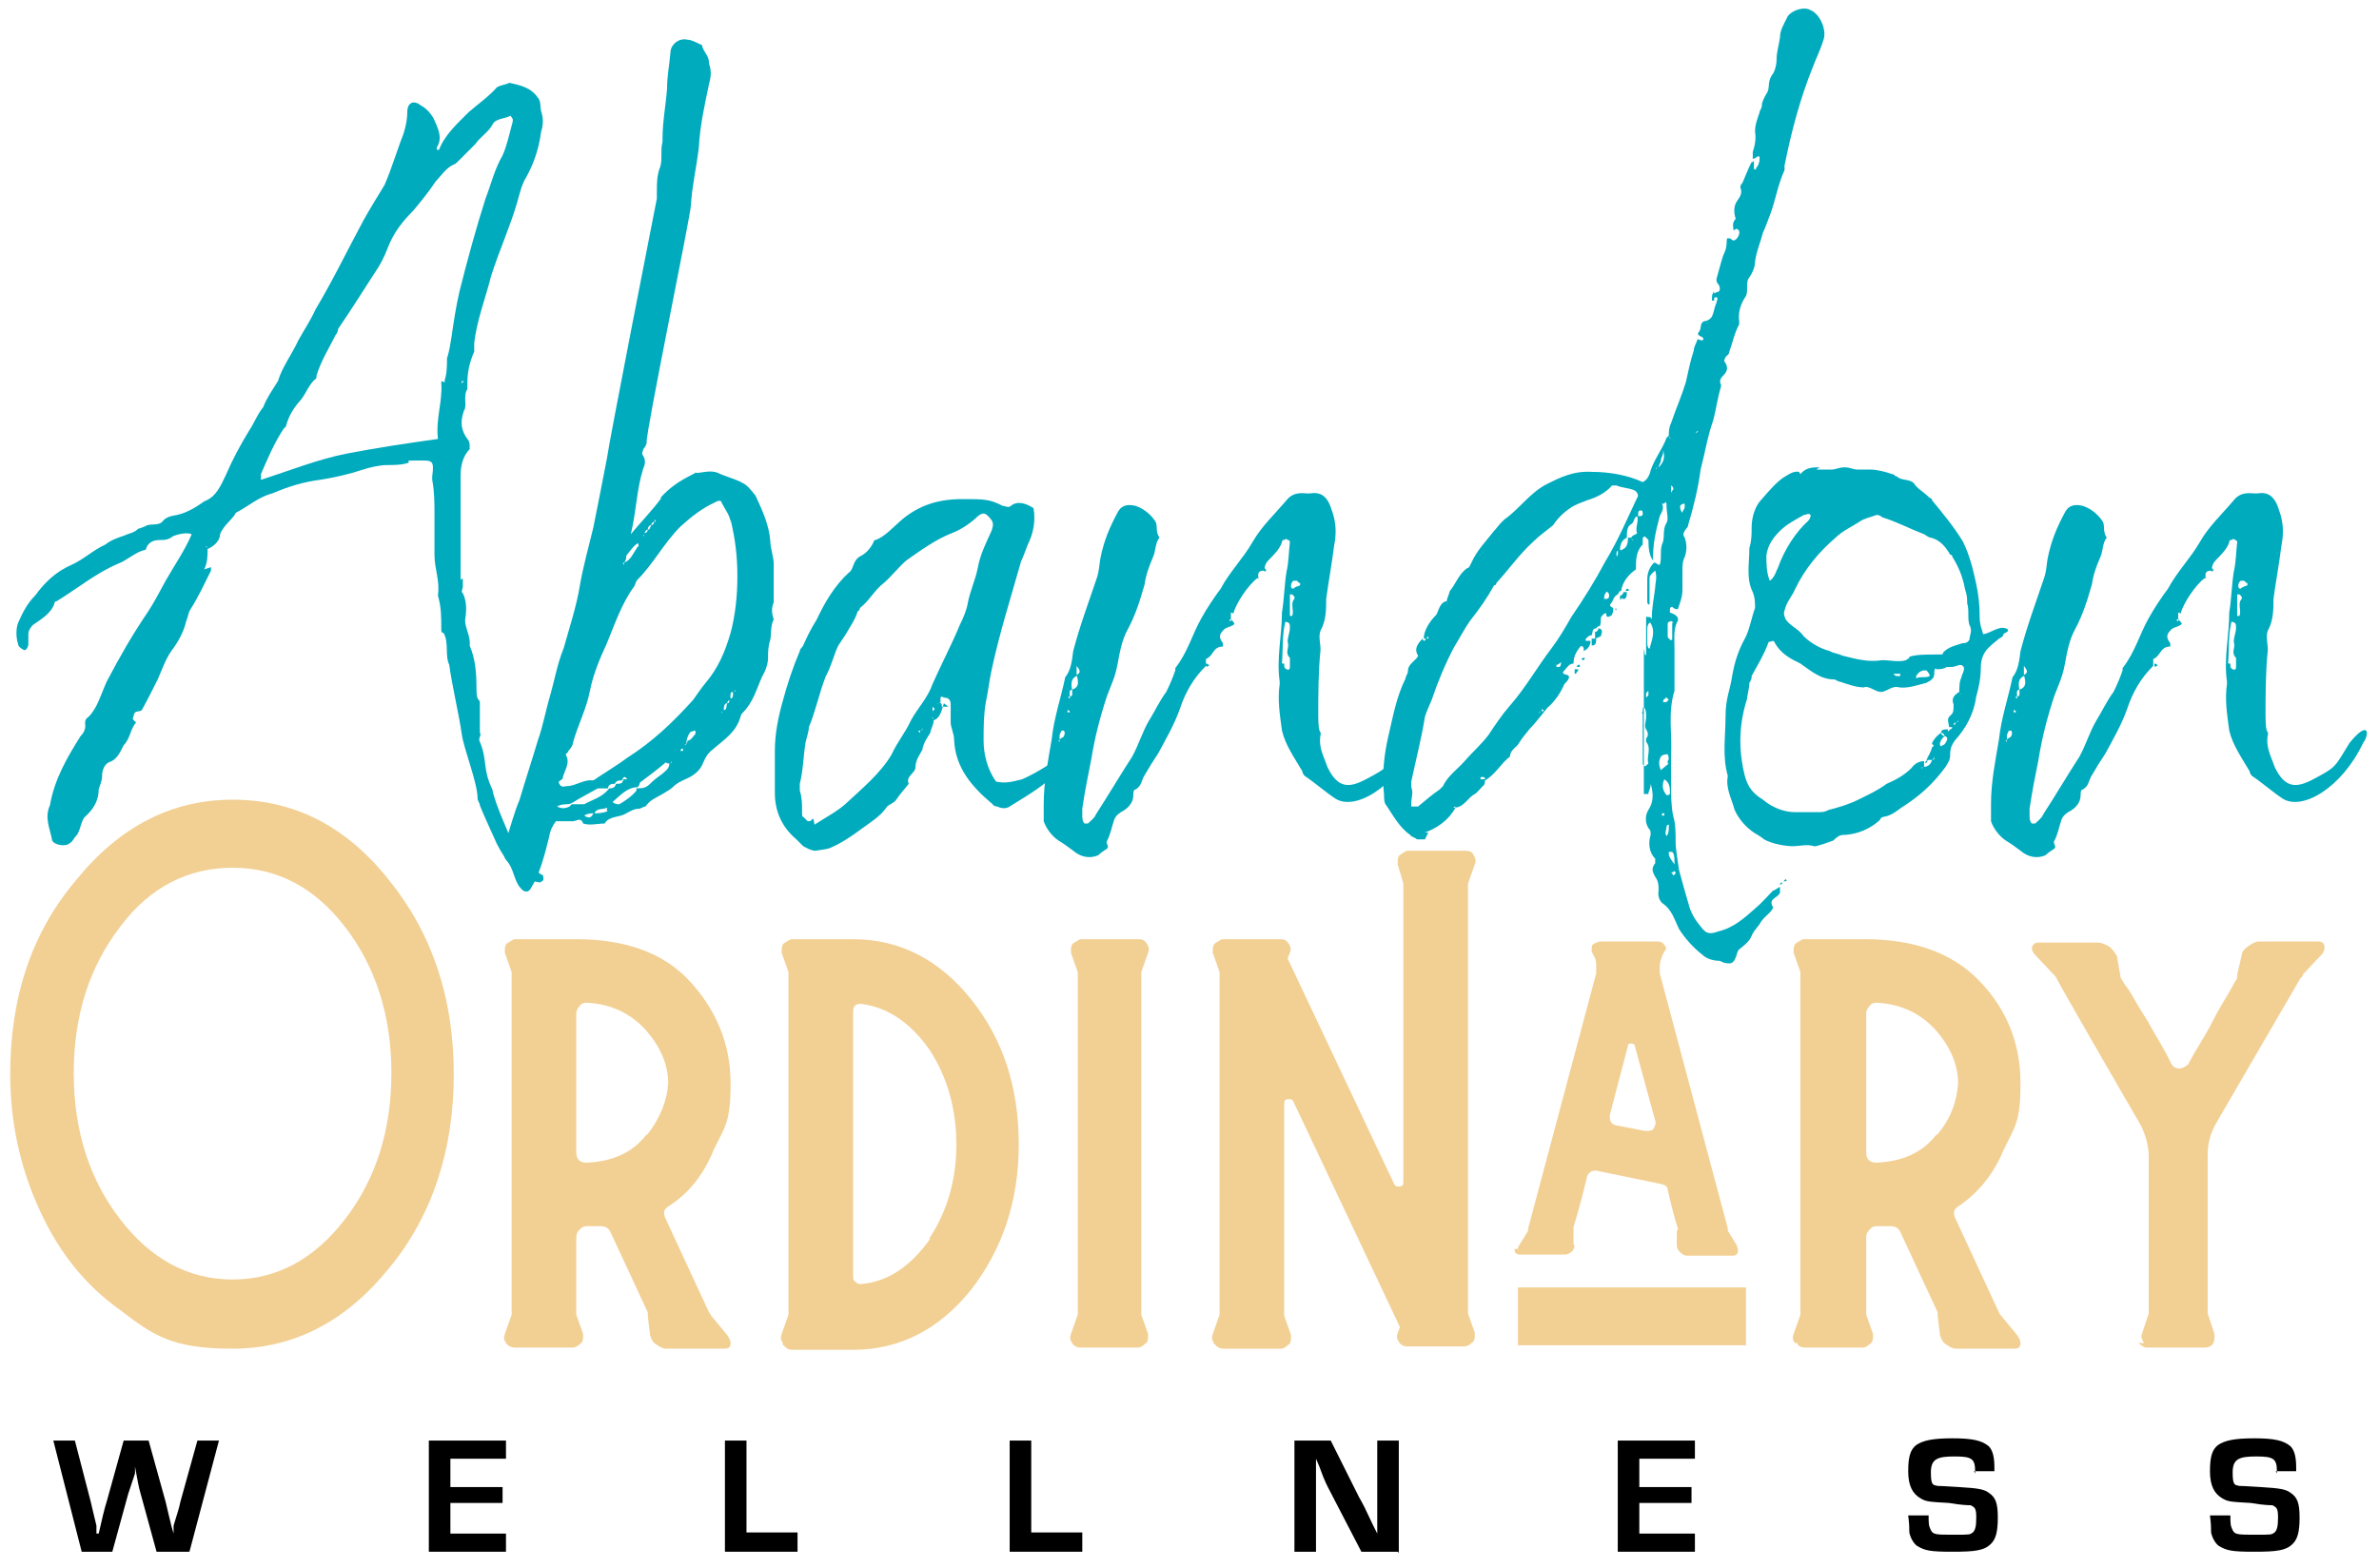 <?xml version="1.0" encoding="UTF-8"?> <svg xmlns="http://www.w3.org/2000/svg" id="Layer_1" version="1.1" viewBox="0 0 209.7 138.2"><!-- Generator: Adobe Illustrator 29.0.1, SVG Export Plug-In . SVG Version: 2.1.0 Build 192) --><defs><style> .st0 { fill: #f2d094; } .st1 { fill: #00abbe; } </style></defs><g><path class="st1" d="M18.6,50.3c-.6,1.2-1.1,2.3-1.8,3.4-.2.3-.2.6-.4,1.1-.2.9-.7,1.8-1.3,2.6-.5.7-.8,1.6-1.2,2.5-.4.8-.9,1.8-1.4,2.7-.2.2-.6,0-.7.4,0,.2-.2.4,0,.5l.2.2c-.5.5-.5,1.4-1.1,2-.3.6-.6,1.3-1.3,1.5-.4.2-.6.7-.6,1.2s-.2.8-.3,1.2c0,.9-.4,1.7-1.2,2.4-.4.4-.4,1.3-.8,1.7-.2.2-.3.5-.5.6-.4.4-1.4.2-1.6-.2-.2-1.1-.7-2-.2-3.1.4-2.3,1.5-4.2,2.7-6.1.2-.2.5-.6.4-1.1,0-.2,0-.4.3-.6.8-.8,1.1-2,1.6-3.1,1.1-2.1,2.3-4.2,3.6-6.1.6-.9,1.1-1.9,1.6-2.8.8-1.4,1.7-2.7,2.3-4.1-.4-.2-1.3,0-1.7.2-.2.2-.6.3-.8.3-.6,0-1.2,0-1.5.7,0,0,0,.2-.2.2-.8.2-1.5.9-2.3,1.2-1.9.8-3.6,2.2-5.4,3.3,0,0-.2,0-.2.2-.3.9-1.2,1.4-1.9,1.9-.2.2-.4.5-.4.8v.9c0,.2-.2.6-.4.5s-.5-.3-.5-.5c-.2-.6-.2-1.4,0-1.9.4-.9.8-1.7,1.5-2.4.8-1.1,1.8-2.1,3.2-2.7,1.1-.5,1.9-1.3,3-1.8.5-.4,1.1-.6,1.7-.8.4-.2.8-.2,1.2-.6.2,0,.5-.2.6-.2.4-.3,1.1,0,1.5-.4.3-.4.7-.5,1.3-.6.9-.2,1.7-.7,2.4-1.2,1.1-.4,1.5-1.5,1.9-2.3.6-1.4,1.3-2.7,2.1-4,.4-.6.7-1.4,1.2-2,.3-.8.8-1.5,1.3-2.3.4-1.3,1.2-2.3,1.8-3.6.5-.9,1.1-1.8,1.5-2.7,1.5-2.5,2.8-5.2,4.2-7.8.6-1.1,1.3-2.2,1.9-3.2.3-.7.6-1.5.8-2.1s.4-1.1.6-1.7c.3-.7.6-1.7.6-2.6s.6-1.1,1.2-.6c.4.2.8.6,1.1,1.1.3.7.9,1.7.3,2.6v.2h.2c.5-1.3,1.6-2.3,2.6-3.3.8-.7,1.8-1.4,2.5-2.2.3-.2.7-.2,1.1-.4.9.2,1.9.4,2.5,1.3.3.3.2.8.3,1.2.2.6.2,1.2,0,1.8-.2,1.5-.6,2.7-1.3,4-.4.6-.6,1.5-.8,2.2-.6,2.1-1.6,4.3-2.3,6.5-.5,2-1.3,4-1.5,6v.7c-.4.9-.6,1.8-.6,2.7v.6c-.4.6,0,1.5-.3,1.9-.4,1.1-.2,1.8.3,2.5.2.2.2.5.2.6v.3c-.6.6-.8,1.5-.8,2.3v7.8c0,2.5,0,.9.2,1.4v.6c0,.2-.2.5,0,.6.4.8.3,1.7.2,2.4,0,.7.5,1.4.4,2.2.5,1.2.6,2.4.6,3.7s.2.9.3,1.3v2.7c.2.2-.2.5,0,.8.7,1.7.2,2.3,1.1,4.2.3,1.5,1.5,3.9,2,5.3.3.8.9,1.6,1.7,1.9.2,0,.5.2.6.3.2,0,.2.2.2.4s-.2.2-.3.3h0c-.9-.2-1.9-.2-2.3-1.1-.6-.8-1.1-1.5-1.5-2.3-.3-.7-1.2-2.6-1.5-3.4,0-.2-.2-.4-.2-.6,0-1.4-1.2-4.3-1.4-5.7-.2-1.5-.9-4.5-1.1-6.1-.4-.8,0-1.9-.5-2.8-.2,0-.2-.2-.2-.3,0-1.1,0-2-.3-3,.2-1.3-.3-2.3-.3-3.6v-3.5c0-1.1,0-2-.2-3.1v-.3c.2-1.5,0-1.4-1.3-1.4s-.6,0-.8.2c-.6.2-1.3.2-1.9.2s-1.5.2-2.1.4c-1.2.4-2.5.7-3.8.9-1.5.2-2.8.6-4.2,1.2-1.2.3-2.2,1.2-3.2,1.7-.3.6-1.1,1.1-1.4,1.9,0,.6-.6,1.1-1.1,1.3,0,0,0-.3-.2-.2,0,0,.2,0,.2.2,0,.6,0,1.2-.3,1.8l.6-.2ZM39.2,33.7v-.2c.2-.6.2-1.3.2-1.9.2-.6.3-1.3.4-1.9.2-1.4.4-2.7.7-4,.7-2.8,1.5-5.7,2.3-8.2.5-1.3.8-2.6,1.5-3.8.4-.9.6-1.9.9-3v-.2l-.2-.3c-.5.3-1.3.2-1.6.8s-1.1,1.1-1.5,1.7l-1.6,1.6s-.2.2-.3.2c-.7.3-1.2,1.1-1.6,1.5-.6.9-1.4,1.9-2,2.6-.9.9-1.7,1.9-2.2,3.2-.3.8-.7,1.6-1.2,2.3-1.1,1.7-2.1,3.3-3.2,4.9,0,0,0,.3-.2.5-.6,1.2-1.3,2.3-1.7,3.6,0,.2,0,.3-.2.4-.6.6-.8,1.4-1.4,2-.5.6-.9,1.3-1.1,2.1,0,0,0,0-.2.2-.8,1.2-1.4,2.6-2,4v.5c2.5-.8,5-1.8,7.5-2.3,2.6-.5,5.2-.9,8.1-1.3-.2-1.8.4-3.2.3-4.9v-.2ZM40.4,37v.2h0v-.2ZM40.9,33.6h-.2v.2l.2-.2Z"></path><path class="st1" d="M58.2,43.9c.8-.9,1.7-1.5,2.7-2s.2-.2.4-.2c.6,0,1.3-.3,2,0,.6.3,1.5.5,2.2.9.4.2.7.6,1.1,1.1.6,1.3,1.2,2.6,1.3,4,0,.6.3,1.4.3,2v3.4c-.2.5-.2.9,0,1.5-.3.6-.2,1.3-.3,1.8-.2.6-.2,1.1-.2,1.6s-.2,1.1-.5,1.6c-.5,1.1-.8,2.3-1.7,3.2,0,0-.2.2-.2.3-.4,1.5-1.5,2.1-2.5,3-.3.2-.6.6-.8,1.1-.3.8-.9,1.2-1.6,1.5-.4.2-.7.3-1.1.7-.2.2-.6.4-.9.6-.5.3-1.1.5-1.5,1.1-.2,0-.4.2-.6.2-.4,0-.7.2-1.1.4-.6.4-1.5.2-1.9.9-.6,0-1.3.2-1.9,0-.2-.6-.6-.2-.9-.2h-1.5c-.3.4-.5.8-.6,1.4-.4,1.6-.8,3.2-1.6,4.5-.2.4-.6.4-.9,0-.6-.6-.6-1.8-1.3-2.5-.3-.4-.3-1.1,0-1.7.4-1.2.7-2.4,1.2-3.6.5-1.7,1.1-3.5,1.6-5.2.5-1.4.7-2.7,1.1-4,.4-1.4.6-2.7,1.2-4.2.5-1.8,1.1-3.6,1.4-5.4.3-1.8.8-3.5,1.2-5.2.4-2,.8-4,1.2-6.1.2-1.5,4.1-21.4,4.4-22.9v-.6c0-.7,0-1.5.3-2.2.2-.6,0-1.5.2-2.2v-.3c0-1.5.3-3,.4-4.4,0-1.1.2-2,.3-3.2,0-.6.7-1.3,1.5-1.1.3,0,.7.2,1.1.4,0,0,.2,0,.2.2.2.6.6.8.6,1.5.2.6.2,1.1,0,1.8-.4,1.9-.8,3.7-.9,5.6-.2,1.7-.6,3.4-.7,5.1,0,.8-4,20.1-3.9,20.9,0,.2-.2.5-.3.6,0,.2-.2.3,0,.6s.2.7,0,1.1c-.6,1.9-.6,3.8-1.1,5.8.9-1.1,1.9-2.1,2.7-3.2h.2ZM54.9,68.7h.4c.2,0,0,0,0,0l-.2-.2c-.2,0-.2.2-.3.3-.2,0-.5,0-.6.3-.2,0-.6,0-.6.4h-.9c-.7.4-1.5.8-2.3,1.3h0c-.4.2-.8,0-1.3.3.4.2.7.2,1.1,0l.2-.2h1.1c.7-.4,1.6-.6,2.2-1.4.2,0,.5,0,.6-.4.3,0,.6,0,.6-.3h.1ZM64.4,46.1c0-.6-.5-1.2-.8-1.8,0-.2-.3-.2-.6,0-1.1.5-2,1.2-3,2.1-1.5,1.5-2.4,3.3-3.8,4.7-.2.2-.2.5-.3.6-1.1,1.5-1.7,3.3-2.4,5-.6,1.3-1.2,2.7-1.5,4.2-.3,1.6-1.1,3.1-1.5,4.6,0,.2-.2.5-.4.7,0,.2-.3.2-.2.4.4.7-.2,1.4-.3,2,0,.2-.5.2-.3.5.2.4.5.2.7.2.7,0,1.5-.6,2.2-.5,0,0,.2,0,.4-.2.9-.6,1.9-1.2,2.7-1.8,2.2-1.4,4-3.1,5.8-5.1.3-.4.6-.9,1.1-1.5,1.1-1.3,1.7-2.7,2.2-4.4.4-1.5.6-3.2.6-5s-.2-3.3-.6-5ZM53.5,71.4v-.2h0c-.3.2-.9,0-1.1.5-.3,0-.6,0-.9.2.3.2.6.3.8-.2.4,0,.8,0,1.3-.2h-.1ZM58.7,67.2c-.7.6-1.5,1.2-2.3,1.8,0,0,0,.2-.2.4-.9,0-1.5.7-2.2,1.3.2.2.4.2.6.2.5-.3,1.1-.7,1.5-1.2v-.2c.5,0,.8,0,1.2-.4s.7-.6,1.1-.9c.2-.2.6-.4.6-.9,0,0,.3,0,.2-.2,0,0,0,.2-.2.2h-.4.2ZM56.9,47.1c-.2,0-.2.2-.3.4-.2,0-.2.2-.2.3-.5.2-.8.7-1.2,1.2,0,.2,0,.4-.2.6,0,0-.2,0,0,.2v-.2c.6-.2.8-.8,1.2-1.4.2,0,0-.3,0-.5.2,0,.3-.2.3-.4.2,0,.3,0,.3-.3.2,0,.3-.2.3-.3.2,0,.2-.2.3-.4.2,0,.2-.2.3-.3,0,0,.2,0,0-.2v.2c-.2,0-.3.2-.3.3-.2,0-.3.2-.3.4-.2,0-.2.2-.3.3h.1ZM57.6,66.7h0ZM60.2,66s-.3,0-.2.2v-.2c.2,0,.3-.2.3-.3.2,0,.3-.2.3-.4.3,0,.5-.4.7-.6v-.2c0-.2-.2,0-.4,0-.2.2-.4.6-.4,1.1q-.2,0-.2.3c-.2,0-.3.2-.3.3h.2ZM62.2,63.7h0ZM64.1,62c.2,0,.2-.2.2-.4.4,0,.3-.4.3-.6,0,0,.3,0,.2-.2,0,0,0,.2-.2.2-.3,0-.2.4-.2.7-.2,0-.3.2-.3.3-.3,0-.3.4-.3.7,0,0-.3,0-.2.2,0,0,0-.2.2-.3.3,0,.2-.4.3-.6ZM65.9,53.1h.2-.2Z"></path><path class="st1" d="M83.2,62c-.2.6-.3,1.3-.9,1.5,0,0,0-.3-.2-.2,0,0,.2,0,.2.2,0,.4-.2.6-.3,1.1-.3.5-.6.9-.7,1.5-.2.4-.6.9-.6,1.5s-.9.8-.6,1.5c-.3.4-.7.8-1.1,1.4-.2.3-.6.4-.8.6-.6.9-1.5,1.4-2.3,2-.8.6-1.7,1.2-2.6,1.6-.4.2-.9.2-1.4.3-.4,0-.7-.2-1.1-.4l-.6-.6c-1.3-1.1-1.9-2.5-1.9-4.1v-3.7c0-1.5.3-3,.7-4.4.4-1.5.9-3,1.5-4.4,0-.2.2-.3.3-.5.3-.7.7-1.5,1.2-2.3.7-1.5,1.6-3,2.8-4.1h0c.5-.3.3-1.1,1.1-1.5.4-.2.8-.6,1.1-1.2,0,0,0-.2.2-.2.8-.3,1.5-1.1,2.2-1.7,1.6-1.4,3.4-1.9,5.4-1.9s2.4,0,3.6.6c.2,0,.5.2.7,0,.6-.5,1.4-.2,2,.2.2,1.1,0,2.2-.5,3.2-.2.5-.4,1.1-.6,1.5-.9,3.2-1.9,6.3-2.6,9.6-.2.9-.3,1.9-.5,2.8-.2,1.1-.2,2.3-.2,3.4s.3,2.5,1.1,3.6c.8.2,1.5,0,2.3-.2,1.6-.7,3.1-1.8,4.5-2.7h.2v.2c-.2.2-.6.5-.8.6-.2.2,0,.6-.4.9-1.4,1.5-3,2.4-4.6,3.4-.3.2-.7.2-1.1,0,0,0-.3,0-.4-.2-1.8-1.5-3.3-3.2-3.4-5.7,0-.5-.3-1.1-.3-1.5v-1.6c0-.5-.3-.6-.6-.6-.3-.2-.3,0-.3.2v.2s-.3,0-.2.2v-.2c.2,0,.4.2.3.4h.6ZM71.8,72.7c.9-.6,1.9-1.1,2.7-1.8,1.5-1.4,3.1-2.7,4.1-4.4.5-1.1,1.2-1.9,1.7-3,.6-1.1,1.5-2,1.9-3.2.8-1.8,1.7-3.5,2.4-5.2.3-.6.6-1.3.7-1.9.2-1.1.7-2.1.9-3.2.2-1.1.7-2.1,1.2-3.2.2-.6.2-.8-.3-1.3-.3-.3-.5-.3-.9,0-.6.6-1.5,1.2-2.3,1.5-1.5.6-2.7,1.5-4,2.4-.7.6-1.4,1.5-2,2-.8.6-1.3,1.6-2.1,2.2,0,0,0,.2-.2.3-.2.7-.7,1.4-1.1,2.1-.2.3-.4.6-.6.9-.4.8-.6,1.8-1.1,2.7-.6,1.5-.9,3.1-1.5,4.5,0,.4-.2.9-.3,1.4-.2,1.3-.2,2.4-.5,3.6v.6c.2.6.2,1.2.2,1.8s0,.4.2.6l.3.3c.2,0,.3,0,.4-.2h.1ZM72.2,55.3h0ZM72.6,54.6h0ZM80.7,65.2v.2h0v-.2ZM81.1,64.6v-.2s.3,0,.2-.2c0,0,0,.2-.2.2,0,0-.3,0,0,.2ZM82.2,62.5v.2l.2-.2-.2-.2v.2ZM83.7,59.7h0Z"></path><path class="st1" d="M108.5,54v.6s-.3,0,0,.2v-.2c.3.3.4.4.2.5-.3.2-.7.2-.9.5-.3.3-.4.6,0,1.1v.3c-.9,0-.8.8-1.5,1.1v.6h0c-1.1,1.1-1.8,2.3-2.3,3.8-.5,1.4-1.2,2.6-1.9,3.9-.4.6-.9,1.4-1.3,2.1-.2.4-.2.8-.7,1.1-.2,0-.2.3-.2.5,0,.7-.5,1.2-1.1,1.5-.3.2-.5.4-.6.7-.2.6-.3,1.2-.6,1.8-.2.2.2.5,0,.7-.3.2-.6.4-.8.6-.7.3-1.5.2-2.2-.4-.4-.3-.8-.6-1.3-.9-.6-.4-1.1-1.1-1.3-1.7v-1.5c0-2,.4-3.9.7-5.7.2-1.9.8-3.6,1.2-5.5.5-.6.6-1.5.7-2.3.6-2.3,1.4-4.4,2.1-6.5.2-.6.2-1.2.3-1.7.3-1.5.8-2.7,1.5-4,.3-.6.8-.8,1.6-.6.6.2,1.2.6,1.7,1.3.3.4,0,.9.4,1.5-.4.5-.3,1.2-.6,1.8-.3.7-.6,1.5-.7,2.3-.4,1.4-.8,2.7-1.5,4-.5.9-.7,2-.9,3.1s-.6,1.9-.9,2.7c-.6,1.8-1.1,3.7-1.4,5.6-.3,1.5-.6,3-.8,4.4v.6c0,.2,0,.5.2.7h.3c.2-.2.6-.5.7-.8,1.1-1.7,2.1-3.4,3.2-5.1.6-1.1.9-2.2,1.5-3.2.5-.8.9-1.7,1.5-2.5.3-.6.6-1.3.8-1.9v-.2c1.1-1.4,1.5-3,2.3-4.4.5-.9,1.1-1.8,1.7-2.6.8-1.5,2-2.7,2.8-4.1.8-1.4,1.9-2.4,3-3.7.4-.5.9-.7,1.8-.6h.3c1.1-.2,1.6.5,1.9,1.5.4,1.1.4,2.1.2,3.1-.2,1.6-.5,3.2-.7,4.7,0,.9,0,1.9-.5,2.8-.2.5,0,1.1,0,1.7-.2,1.9-.2,3.9-.2,5.8s.3,1.2.2,1.7c-.2,1.1.3,1.9.6,2.8.9,1.9,1.9,1.9,3.4,1.1,2.1-1.1,1.9-1.1,3.2-3.2,1.7-2.1,1.8-.8,1.2,0-1.9,4-5.4,6-7.1,4.9-.9-.6-1.8-1.4-2.7-2,0,0-.2-.2-.2-.4-.7-1.2-1.5-2.3-1.8-3.6-.2-1.5-.4-2.7-.2-4.1v-.2c-.3-2.1.2-4,.2-6.1.2-1.2.2-2.3.4-3.6.2-.8.2-1.8.3-2.6,0,0,0-.2-.2-.2-.2-.2-.2,0-.3,0s-.2,0-.2.2c-.2.6-.7,1.1-1.2,1.6-.2.2-.4.6-.3.9h0c-.6,0-.6.2-.6.6-.9.7-1.9,2.2-2.2,3.2h.1ZM93.7,65c.2-.2.2-.6,0-.6s-.2.2-.3.4v.4c0,.2-.3,0,0,.2v-.2s.2-.2.3-.2ZM93.3,67.3h0ZM94.1,62.5h0v.3h.2s0-.2-.2-.2h0ZM94.5,60.8c.6-.2.6-.6.4-1.3.4-.2.3-.4,0-.8v.9c-.5.2-.5.7-.4,1.2-.3,0-.2.4-.2.6,0,0-.3,0,0,.2v-.2c.3,0,.2-.3.2-.6ZM95.7,57.4h-.2.2ZM96.1,56.1h0ZM106.1,60h0ZM106.5,58.7c-.2.2-.2,0-.2-.2h0q.2,0,.3.2h-.1ZM111,50.9c-.2.2-.2,0-.2,0h.2ZM111.6,50.3c-.2.2-.2,0-.2-.2h0s.2,0,.2.2ZM113.2,58.6c0,.2,0,.3.2.4s.3,0,.3-.2v-.8c-.5-.5,0-.9-.2-1.4,0-.5.2-.8.2-1.3s-.2-.4-.4-.5c-.3,1.2-.2,2.4-.3,3.7h.2ZM113.9,52.4h-.2v1.7c0,.6,0,.2,0,.2h.2c.2-.5-.2-1.1.2-1.5v-.2s-.2-.2-.2-.2ZM114.2,51.2h-.2c-.2.2-.2.3-.2.5,0,0,0,.2.2.2.2-.2.4-.2.6-.3v-.2c-.2,0-.2-.2-.3-.2h-.1ZM113.9,50.6h0Z"></path><path class="st1" d="M125.6,74h-.7c-.2-.2-.5-.2-.6-.4-.9-.6-1.5-1.7-2.1-2.6-.2-.2-.2-.6-.2-.9-.2-1.8,0-3.6.4-5.3s.7-3.4,1.5-5c0-.2.2-.4.2-.6,0-.5.3-.7.7-1.1,0,0,.2-.2.2-.3-.4-.6,0-1.1.4-1.5,0,0,0,.2.2.2,0,0,0-.2.2-.2,0,0,.3,0,0-.2v.2h-.3c0-.7.5-1.5,1.1-2.1.2-.3.3-1.1.9-1.2,0,0,0,.3.2.2h-.2c0-.4.2-.7.3-1.1.5-.6.8-1.5,1.5-2,.2,0,.3-.3.4-.5.5-1.1,1.3-1.9,2-2.8.2-.2.4-.5.6-.7,0,0,.2-.2.3-.3,1.3-.9,2.2-2.3,3.7-3.1,1.2-.6,2.4-1.2,4-1.1,1.6,0,3.2.3,4.5.9.4-.2.5-.5.6-.7.3-1.2,1.1-2.1,1.5-3.2l.2-.2s0,.3.2.2c0,0-.2,0-.2-.2,0-.3,0-.7.2-1.1.4-1.2.9-2.3,1.3-3.6.2-.9.4-1.9.7-2.8,0-.3.2-.6.3-.9,0-.2.2,0,.4,0s.2-.2,0-.3-.5-.2-.2-.5c.2-.3,0-.8.5-.9.2,0,.5-.2.6-.4.2-.4.2-.8.4-1.2,0-.2.2-.4,0-.5,0,0-.2,0-.4.2,0-.5.3-.6.6-.7q.2-.2,0-.6c-.2-.2-.2-.3-.2-.5.2-.7.4-1.5.6-2.1.2-.4.3-.7.3-1.2s.2-.2.3-.3h0s.2.2.3.2c.3,0,.6-.6.5-.8,0-.2-.3-.2-.5-.4h0v-.2c.2,0,.4-.2.2-.5-.2-.6-.2-1.2.2-1.7.2-.3.4-.6.2-1.1,0,0,0-.2.2-.4,0,0,.7-1.7.8-1.8,0,0,.2,0,.2-.2v.7c0,.2.2.2.2,0,.2-.2.3-.5.3-.8s0-.2-.2-.2c0,0-.2.2-.4.2v-.6c.2-.6.3-1.2.2-1.8,0-.6.2-1.1.4-1.7,0-.2.2-.3.2-.6s.2-.7.5-1.2c.2-.4,0-.9.4-1.5.2-.2.4-.8.4-1.4s.2-1.2.3-1.9c0-.6.3-1.1.6-1.7.2-.6,1.5-1.1,2.1-.7.8.3,1.5,1.8,1.1,2.7-.2.7-.6,1.5-.9,2.3-1.1,2.7-1.9,5.7-2.5,8.7v.4c-.6,1.3-.8,2.7-1.3,4-.2.5-.4,1.1-.6,1.5-.2.8-.6,1.7-.7,2.6,0,.5-.3,1.1-.6,1.5-.2.4,0,1.1-.2,1.5h0c-.5.7-.7,1.5-.6,2.2v.3c-.4.7-.6,1.7-.9,2.5,0,.2-.2.2-.3.4s-.2.3,0,.5c.2.4.2.7-.2,1.1-.2.2-.4.5-.2.8v.2c-.3.9-.4,1.9-.7,3-.5,1.4-.7,2.8-1.1,4.3-.2,1.6-.6,3.2-1.1,4.9,0,.2-.2.3-.3.5s-.2.3,0,.6c.2.5.2,1.2,0,1.7-.2.4-.2.8-.2,1.3v1.6c0,.6-.2,1.1-.4,1.7-.2,0-.3,0-.5-.2,0,0-.2,0-.2.2v.3h0c.6.2.9.5.6.9-.3.7-.2,1.5-.2,2.3v3.7c-.6,1.9-.2,3.8-.3,5.7v2.7c0,.8,0,1.8.2,2.7.2.6.2,1.5.2,2.2s.2,1.7.3,2.5c.3,1.1.6,2.2.9,3.2.2.7.6,1.3,1.1,1.9.4.5.7.6,1.5.3,1.3-.3,2.3-1.2,3.2-2,.6-.5,1.1-1.1,1.6-1.6.2,0,.3-.2.6-.3h0v.5c-.2.5-1.1.5-.6,1.3-.2.5-.7.7-1.1,1.3-.2.4-.6.7-.8,1.2s-.6.8-1.1,1.2c-.2.2-.2.5-.3.7-.2.5-.4.6-.9.5-.2,0-.4-.2-.6-.2-.5,0-1.1-.2-1.4-.5-.8-.6-1.6-1.5-2.1-2.3-.4-.8-.6-1.7-1.5-2.3-.2-.2-.4-.6-.3-1.1,0-.4,0-.8-.3-1.2-.2-.4-.4-.7,0-1.2v-.4c-.6-.6-.6-1.5-.4-2.1,0-.3,0-.4-.2-.6-.3-.5-.3-1.1,0-1.6.4-.6.5-1.3.2-2.3,0,.5-.2.6-.2.9h-.4v-11c0-3.4,0-.8.2-1.3v-3c0-.5,0-.3.2-.3s.2,0,.3.2v.3h-.2c-.2.2-.2.4-.2.6v1.1c0,.2,0,.5.2.6.2-.8.6-1.6,0-2.4l.2-.2c0-1.1.2-1.9.3-2.8,0-.4.2-.9,0-1.5-.2.2-.4.3-.5.6v2.4c-.2,0-.2-.2-.2-.3v-1.9c0-.6.2-1.1.6-1.5.2,0,.3.2.5.2.2-.6,0-1.2.2-1.8.3-.6,0-1.3.4-1.9.2-.4,0-.9,0-1.5s-.2-.2-.2-.2h-.2c.2.4,0,.7-.2,1.1-.4,1.5-.6,2.5-.6,3.9-.3-.4-.4-1-.4-1.8,0,0-.2-.2-.3-.3,0,0-.2,0-.2.2v.5c-.6.6-.6,1.4-.6,2.2-.6.4-1.2,1.1-1.3,1.9-.2,0-.2.2-.3.3h0c-.4.2-.4.6-.6.8-.2.2,0,.3.2.4,0,.2,0,.5-.2.7-.2,0-.2.2-.4,0,0-.2,0-.3-.2-.2l-.2.2c-.2.2,0,.6-.2.9h0q-.2,0-.3.2h0c-.4,0-.3.4-.4.6h0q-.2,0-.4.2c-.2.2-.2.3,0,.3h.3c0,.4-.2.7-.6.9v-.2c0-.2-.2-.3-.3-.2-.3.4-.6.8-.6,1.5h0c-.4,0-.6.4-.8.6s-.2.3.2.4c0,0,.2,0,.2.2s-.2.4-.4.6c-.3.7-.8,1.5-1.5,2.1-.5.6-1.1,1.4-1.6,1.9-.3.4-.6.7-.9,1.2-.2.4-.8.6-.8,1.2-.8.6-1.3,1.6-2.2,2.1,0-.2,0-.3-.2-.3s-.2,0-.2.2h.4c0,.2,0,.5-.2.6-.2.2-.5.6-.7.7-.6.3-.9,1.1-1.7,1.2,0,0,0-.2-.2,0h.2c-.6,1.1-1.6,1.8-2.7,2.2h.3ZM125,71.1c.6-.5,1.3-1.1,1.9-1.5l.3-.3c.4-.9,1.3-1.5,1.9-2.2.6-.7,1.5-1.5,2.1-2.3.6-.9,1.2-1.8,1.9-2.6,1.4-1.6,2.4-3.4,3.7-5.1.6-.8,1.2-1.8,1.7-2.7,1.1-1.6,2.1-3.2,3-4.9,1.1-1.8,1.9-3.7,2.8-5.6.2-.2,0-.6-.3-.7-.5-.2-1.1-.2-1.5-.4h-.4c-.6.7-1.5,1.1-2.2,1.3-.5.2-1.1.4-1.5.7-.6.4-1.1.9-1.5,1.5-.6.5-1.2.9-1.8,1.5-1.2,1.1-2.1,2.4-3.2,3.6,0,0,0,.2-.2.2-.6,1.1-1.3,2.1-2.1,3.1-.5.7-.9,1.5-1.4,2.3-.8,1.5-1.5,3.2-2,4.7-.2.5-.5,1.1-.6,1.5-.3,1.9-.8,3.8-1.2,5.7v.5c.2.5,0,.9,0,1.4v.3h.5ZM126.9,54.5h-.2.2ZM127.2,54h0ZM128.5,51.9h0ZM130.5,49v-.2s.3,0,.2-.2v.2s-.3,0-.2.2ZM131.7,47.4h0ZM135.9,62.5v.2s-.3,0-.2.2c0,0,0-.2.2-.2s.3,0,0-.2ZM137.2,58.6v.2h.2c.2,0,.2-.3.2-.5l.2-.2v-.2h0v.4c-.2,0-.3.2-.5.3h-.1ZM138.6,56.8h0ZM139,59.2s0,.2-.2.2v-.4h.3v.2h-.1ZM139.2,58.6c.2.2,0,.2-.2.2,0,0,0-.2.2-.2ZM139.5,58.2c-.2-.2,0-.2.2-.2,0,0,0,.2-.2.2ZM139.5,54.2h0ZM140.1,53.1h0ZM140.3,56.9h0v-.6h.4c0,.2,0,.6-.3.6h-.1ZM141.2,55.9c0,.2-.3.3-.6.4h0v-.6h0c.2,0,.3-.2.3-.3h0c.3,0,.4.3.2.6h.1ZM141.6,52.2c-.2.2-.2.4-.2.6h.2c.2,0,.3-.2.2-.5,0,0-.2-.2-.3-.2h.1ZM141.4,51h0ZM142.2,50.1h0ZM142.4,53.6c.2.2,0,.2,0,.2v-.2ZM142.9,48.5c.5-.2.6-.5.6-1.1h.3s0,.3.2.2c0,0-.2,0-.2-.2s.5-.3.5-.4c-.2-.5.2-1.1,0-1.5h.3q.2,0,.2-.2c0-.2,0-.3-.2-.3s-.2.2-.2.3v.2c-.4,0-.3.5-.6.7-.4.2-.4.7-.4,1.2-.4.2-.6.5-.6,1.1-.4,0-.3.3-.3.6,0,0-.3,0-.2.2v-.2c.4,0,.3-.3.3-.6h.3ZM143,52.7l-.2.2v-.4h0c.2,0,.3-.2.3-.3h.3c0,.2,0,.5-.2.6h-.2ZM143.5,51.9c.2.2,0,.2-.2.2,0,0,0-.2.2-.2ZM144.8,63v4.3c0,.2.2.3.3.2l.2-.2c-.2-.6.3-1.3-.2-1.9v-.3c.2-.2.2-.5,0-.8s0-.7,0-1.1,0-.6-.2-.9c-.2.2,0,.4-.2.6h.1ZM145.1,61.1h0v.4h0l.2-.2v-.4l-.2.2ZM145,44.5h0ZM145.5,58.4h0ZM146.6,39.9c0,.2-.2.5-.2.7s-.2.4-.2.6c0,0-.3,0-.2.2,0,0,0-.2.2-.2.4-.4.6-.8.4-1.5h0ZM147,67.1c.2-.2,0-.6,0-.6-.2,0-.4,0-.6.2-.2.4-.2.7,0,1.2.2-.2.5-.4.7-.6h-.1ZM146.3,63.9s.2,0,.2.2,0,.2.2.2h.2-.5s0-.3-.2-.2v-.2ZM146.8,70.1h.2s.2,0,.2-.2c0-.4,0-.9-.5-1.2-.2.5-.2.9.2,1.4h-.1ZM146.8,61.6q-.2,0-.2.3h.2c.2,0,.2-.2.3-.2l-.2-.2h-.1ZM146.7,71.7h-.2v.2h.2v-.2ZM147.1,72.9v-.2s-.2,0-.2.2-.2.6,0,.8c.2-.2.2-.6.2-.8ZM147.5,55c0-.2-.2-.3-.3-.2,0,0-.2,0-.2.2v1.1c0,.2.2.2.2.3s0,0,.2,0h0v-1.5h.1ZM147.3,75.1h-.2v.2c0,.2.2.5.5.9,0-.6,0-.9-.2-1.1h-.1ZM146.9,39.3h0ZM147.3,42.8v.7c0-.2.2-.3.2-.4,0,0,0-.2-.2-.3ZM147.3,51.5h0v-.4.4ZM147.5,76.9h-.2s.2.2.2.3l.2-.2q0-.2-.2-.2h0ZM148,49.8h0ZM148.5,44.6c0-.1,0-.2,0-.2,0,0-.3,0-.4.2,0,.2,0,.4.2.6,0-.2.2-.3.2-.5h0ZM148.9,41.7v.2h0v-.2ZM149.3,39.9h-.2.2ZM149.7,38h0s-.2,0-.2.2v.2-.2l.2-.2ZM150.5,35.7h0ZM151.1,26.5h-.2c0-.4,0-.6.2-.8v.7h0ZM152.5,22.7h0ZM153.1,19.3h0v.6c0,.2,0,.3-.3.4h0c0-.3-.2-.7.3-1.1ZM154.1,17.5v.2h0v-.2ZM156.9,78h0q0-.2.2-.2h0q0,.2-.3.2h.1ZM157.4,77.5c.2.2,0,.2-.2.2h0l.2-.2Z"></path><path class="st1" d="M160.1,41.4h1.3c.4,0,.7-.2,1.2-.2s.7.2,1.2.2h1.1c.6,0,1.3.2,1.9.4.2,0,.2.2.4.2.4.4,1.1.2,1.5.6.3.5.8.7,1.4,1.3,0,0,.2,0,.2.2.9,1.1,1.9,2.3,2.7,3.6.6,1.2.9,2.4,1.2,3.8.2.9.3,1.9.3,2.8s.2,1.1.3,1.6c.6,0,1.5-.9,2.2-.4,0,.3-.2.2-.4.4,0,.2-.2.3-.4.4-.2.2-.5.4-.7.6-.6.5-.9,1.1-.9,2s-.2,1.8-.4,2.5c-.2,1.5-.9,2.8-1.9,3.9-.2.3-.4.6-.4,1.2s-.2.7-.4,1.1c-1.1,1.5-2.3,2.6-3.9,3.6-.4.3-.9.7-1.5.8,0,0-.3,0-.4.3-.9.8-1.9,1.2-3,1.3-.4,0-.6,0-1.1.5,0,0-1.6.6-1.7.5-.6-.2-1.3,0-1.9,0s-1.8-.2-2.5-.6c-.2-.2-.6-.4-.9-.6-.6-.4-1.3-1.1-1.7-2-.3-1.1-.8-1.9-.6-3-.5-1.7-.2-3.5-.2-5.2s.4-2.3.6-3.7c.2-1.1.5-2.1,1.1-3.2.4-.7.6-1.9.9-2.7,0-.5,0-.9-.2-1.4-.6-1.2-.3-2.5-.3-3.9.2-.6.2-1.2.2-1.8,0-.9.3-1.9.9-2.5.6-.7,1.3-1.5,1.9-1.9.5-.3.9-.6,1.4-.5,0,0,0,.2.2.2h.2-.3c.4-.5.9-.6,1.5-.6h.2ZM172.4,63.7s.3,0,.2-.2c0,0,0,.2-.2.2s-.2.2-.2.4h-.4c0-.3-.2-.6,0-.9l.2-.2c.2-.2.2-.4.2-.9-.2-.5,0-.8.5-1.1,0,0,0,.3.2.2h-.2c0-.6,0-1.1.2-1.5,0-.2.3-.6.2-.9-.3-.4-.6,0-1.1,0h-.4c-.3.2-.6.2-.9.2-.2-.2-.2.2-.2.4,0,.4-.3.6-.7.8-.8.2-1.6.5-2.4.4-.6-.2-1.1.4-1.6.4s-1.1-.6-1.5-.4c-.7,0-1.5-.3-2.1-.5-.2,0-.4-.2-.5-.2-1.2,0-2-.7-3-1.4-.8-.4-1.7-.8-2.3-1.9,0-.2-.4,0-.5,0-.4,1.1-.9,1.9-1.5,3,0,.2,0,.3-.2.6,0,.5-.2,1.1-.2,1.4-.7,2.2-.8,4.4-.2,6.8.3,1.1.8,1.6,1.6,2.1.8.7,1.9,1.1,2.8,1.1h1.9c.6,0,.7,0,1.1-.2.8-.2,1.8-.5,2.6-.9s1.7-.8,2.5-1.4c.7-.3,1.5-.7,2.2-1.4.2-.3.6-.6,1.1-.6v.5s-.3,0-.2.2c0,0,0-.2.2-.2.3,0,.6-.2.7-.6,0,0,.3,0,.2-.3q0,.2-.2.3h-.5c.2-.4.4-.7.5-1.1l.2-.2s-.2,0-.2-.2c.2-.4.5-.7.8-.9q0,.2.3.3c-.2.2-.3.3-.4.6v.2s.2.2.2,0c.2,0,.3-.2.4-.4s0-.4-.2-.4c0-.2-.2-.3-.3-.3,0-.3.3-.3.6-.3v.2l.2-.2c.2,0,.2-.3.2-.4h.2ZM156.7,50.1c.6-1.7,1.6-3.2,2.7-4.2,0,0,.2-.2.2-.5-.2-.2-.4,0-.6,0-.7.4-1.5.8-2.1,1.4-.5.5-1.1,1.2-1.2,2.2,0,.6,0,1.5.3,2.2.3-.2.5-.6.6-.9h0ZM168.3,57.9c.6-.2,1.5-.2,2.3-.2s.6,0,.7-.2c.5-.5,1.1-.6,1.7-.8.2,0,.4,0,.6-.3,0-.4.3-.8,0-1.3-.2-.6,0-1.3-.2-1.9,0-.4,0-.7-.2-1.3-.2-1.1-.6-2-1.1-2.8,0,0,0-.2-.2-.2-.4-.7-.9-1.3-1.7-1.5-.2,0-.4-.2-.6-.3-1.3-.5-2.4-1.1-3.7-1.5-.2-.2-.4-.2-.5-.2-.5.2-1.1.3-1.5.6-.6.4-1.5.8-2.1,1.4-1.4,1.2-2.7,2.7-3.6,4.6-.2.5-.6.9-.8,1.5s-.2.6,0,1.1c.4.6,1.1.8,1.6,1.5.6.6,1.5,1.1,2.3,1.3.3.2.7.2,1.1.4,1.2.3,2.3.6,3.5.4.7,0,1.5.2,2.1,0l.3-.2ZM164.1,71.5h0ZM167.5,59.6h0v-.2h-.6l.2.2h.5-.1ZM167.6,70.3v.2h0v-.2ZM169.7,59.1c-.4,0-.6.2-.8.5v.2q0,.2,0,0c.4-.2.8,0,1.2-.2,0-.2-.2-.4-.3-.5ZM169.7,67.3c0-.2.2-.3.2-.3,0,.1,0,.2-.2.3ZM170.5,65.8c-.1-.1-.1-.3,0-.4v.4ZM171.4,67.1h0ZM177.2,54.9h0Z"></path><path class="st1" d="M192,54v.6s-.3,0,0,.2v-.2c.3.3.4.4.2.5-.3.2-.7.2-.9.5-.3.3-.4.6,0,1.1v.3c-.9,0-.8.8-1.5,1.1v.6h0c-1.1,1.1-1.8,2.3-2.3,3.8-.5,1.4-1.2,2.6-1.9,3.9-.4.6-.9,1.4-1.3,2.1-.2.4-.2.8-.7,1.1-.2,0-.2.3-.2.5,0,.7-.5,1.2-1.1,1.5-.3.2-.5.4-.6.7-.2.6-.3,1.2-.6,1.8-.2.2.2.5,0,.7-.3.2-.6.4-.8.6-.7.3-1.5.2-2.2-.4-.4-.3-.8-.6-1.3-.9-.6-.4-1.1-1.1-1.3-1.7v-1.5c0-2,.4-3.9.7-5.7.2-1.9.8-3.6,1.2-5.5.5-.6.6-1.5.7-2.3.6-2.3,1.4-4.4,2.1-6.5.2-.6.2-1.2.3-1.7.3-1.5.8-2.7,1.5-4,.3-.6.8-.8,1.6-.6.6.2,1.2.6,1.7,1.3.3.4,0,.9.4,1.5-.4.5-.3,1.2-.6,1.8-.3.7-.6,1.5-.7,2.3-.4,1.4-.8,2.7-1.5,4-.5.9-.7,2-.9,3.1s-.6,1.9-.9,2.7c-.6,1.8-1.1,3.7-1.4,5.6-.3,1.5-.6,3-.8,4.4v.6c0,.2,0,.5.2.7h.3c.2-.2.6-.5.7-.8,1.1-1.7,2.1-3.4,3.2-5.1.6-1.1.9-2.2,1.5-3.2.5-.8.9-1.7,1.5-2.5.3-.6.6-1.3.8-1.9v-.2c1.1-1.4,1.5-3,2.3-4.4.5-.9,1.1-1.8,1.7-2.6.8-1.5,2-2.7,2.8-4.1.8-1.4,1.9-2.4,3-3.7.4-.5.9-.7,1.8-.6h.3c1.1-.2,1.6.5,1.9,1.5.4,1.1.4,2.1.2,3.1-.2,1.6-.5,3.2-.7,4.7,0,.9,0,1.9-.5,2.8-.2.5,0,1.1,0,1.7-.2,1.9-.2,3.9-.2,5.8s.3,1.2.2,1.7c-.2,1.1.3,1.9.6,2.8.9,1.9,1.9,1.9,3.4,1.1,2.1-1.1,1.9-1.1,3.2-3.2,1.7-2.1,1.8-.8,1.2,0-1.9,4-5.4,6-7.1,4.9-.9-.6-1.8-1.4-2.7-2,0,0-.2-.2-.2-.4-.7-1.2-1.5-2.3-1.8-3.6-.2-1.5-.4-2.7-.2-4.1v-.2c-.3-2.1.2-4,.2-6.1.2-1.2.2-2.3.4-3.6.2-.8.2-1.8.3-2.6,0,0,0-.2-.2-.2-.2-.2-.2,0-.3,0s-.2,0-.2.2c-.2.6-.7,1.1-1.2,1.6-.2.2-.4.6-.3.9h0c-.6,0-.6.2-.6.6-.9.7-1.9,2.2-2.2,3.2h.1ZM177.2,65c.2-.2.2-.6,0-.6s-.2.2-.3.4v.4c0,.2-.3,0,0,.2v-.2s.2-.2.3-.2ZM176.8,67.3h0ZM177.5,62.5h0v.3h.2s0-.2-.2-.2h0ZM178,60.8c.6-.2.6-.6.4-1.3.4-.2.3-.4,0-.8v.9c-.5.2-.5.7-.4,1.2-.3,0-.2.4-.2.6,0,0-.3,0,0,.2v-.2c.3,0,.2-.3.2-.6ZM179.2,57.4h-.2.2ZM179.5,56.1h0ZM189.6,60h0ZM190.1,58.7c-.2.2-.2,0-.2-.2h0q.2,0,.3.2h-.1ZM194.5,50.9c-.2.2-.2,0-.2,0h.2ZM195.1,50.3c-.2.2-.2,0-.2-.2h0s.2,0,.2.2ZM196.6,58.6c0,.2,0,.3.2.4s.3,0,.3-.2v-.8c-.5-.5,0-.9-.2-1.4,0-.5.2-.8.2-1.3s-.2-.4-.4-.5c-.3,1.2-.2,2.4-.3,3.7h.2ZM197.4,52.4h-.2v1.7c0,.6,0,.2,0,.2h.2c.2-.5-.2-1.1.2-1.5v-.2s-.2-.2-.2-.2ZM197.7,51.2h-.2c-.2.2-.2.3-.2.5,0,0,0,.2.2.2.2-.2.4-.2.6-.3v-.2c-.2,0-.2-.2-.3-.2h-.1ZM197.4,50.6h0Z"></path></g><g><path class="st0" d="M10.6,115.5c-3.1-2.2-5.4-5.1-7.1-8.8s-2.6-7.7-2.6-12c0-6.8,1.9-12.5,5.8-17.1,3.8-4.7,8.4-7.1,13.8-7.1s10,2.3,13.8,7.1c3.8,4.7,5.7,10.4,5.7,17.1s-1.9,12.5-5.7,17.1c-3.8,4.7-8.4,7.1-13.8,7.1s-7-1.2-9.9-3.4h0ZM30.4,107.5c2.7-3.5,4.1-7.8,4.1-12.9s-1.4-9.4-4.1-12.9c-2.7-3.5-6-5.2-9.9-5.2s-7.3,1.7-9.9,5.2c-2.7,3.5-4.1,7.8-4.1,12.9s1.4,9.4,4.1,12.9c2.7,3.5,6,5.3,9.9,5.3s7.2-1.8,9.9-5.3Z"></path><path class="st0" d="M44.6,118.4c-.2-.3-.2-.5-.1-.8l.6-1.7v-.2h0v-29.7h0v-.3l-.6-1.7v-.3c0-.3.1-.5.3-.6s.4-.3.6-.3h5.4c4.3,0,7.7,1.2,10,3.7s3.6,5.5,3.6,9-.5,3.8-1.5,5.9c-.9,2.2-2.2,3.8-3.9,4.9-.5.3-.6.6-.3,1.2l3.8,8.2s.1.1.2.3l1.4,1.7c.2.3.3.5.3.7,0,.4-.2.5-.6.5h-5.1c-.3,0-.6-.2-.9-.4s-.4-.5-.5-.8l-.2-1.7v-.3l-3.3-7.1c-.2-.4-.5-.5-.9-.5h-1.2c-.3,0-.4.1-.6.3-.2.2-.3.4-.3.6v6.9l.6,1.7v.3c0,.3-.1.5-.3.6-.2.2-.4.3-.6.3h-5.1c-.3,0-.6-.1-.8-.4h.1ZM57,100.1c1.2-1.5,1.8-3.1,1.9-4.6,0-1.5-.6-3.1-1.9-4.6s-3.1-2.4-5.3-2.5c-.3,0-.5.1-.6.3-.2.2-.3.4-.3.6v12.3c0,.6.3.9.9.9,2.3-.1,4.1-.9,5.3-2.5h0Z"></path><path class="st0" d="M69,118.4c-.2-.3-.2-.5-.1-.8l.6-1.7v-.2h0v-29.7h0v-.3l-.6-1.7v-.3c0-.3.1-.5.3-.6s.4-.3.6-.3h5.4c4.1,0,7.6,1.8,10.4,5.3,2.8,3.5,4.2,7.7,4.2,12.8s-1.5,9.3-4.2,12.8c-2.8,3.5-6.3,5.3-10.4,5.3h-5.4c-.3,0-.6-.2-.7-.4h-.1ZM81.9,109.2c1.6-2.4,2.4-5.2,2.4-8.3s-.8-6-2.4-8.4c-1.7-2.4-3.7-3.7-6-4h0c-.5,0-.7.2-.7.7v23.3c0,.2,0,.4.2.5.2.2.3.2.5.2,2.4-.2,4.4-1.6,6.1-4h-.1Z"></path><path class="st0" d="M94.5,118.4c-.2-.3-.2-.5-.1-.8l.6-1.7v-.2h0v-29.7h0v-.3l-.6-1.7v-.3c0-.3.1-.5.3-.6s.4-.3.6-.3h5.1c.3,0,.5.1.7.4s.2.6.1.8l-.6,1.7v30.2l.6,1.7v.3c0,.3-.1.5-.3.6-.2.2-.4.3-.6.3h-5.1c-.3,0-.6-.2-.7-.4Z"></path><path class="st0" d="M107,118.4c-.2-.3-.2-.5-.1-.8l.6-1.7v-.2h0v-29.7h0v-.3l-.6-1.7v-.3c0-.3.1-.5.3-.6s.4-.3.6-.3h5.1c.3,0,.5.1.7.4s.2.6.1.8l-.2.5,9.4,19.9c.1.2.2.2.4.2.3,0,.4-.1.4-.4v-26.3l-.5-1.7v-.3c0-.3.1-.5.3-.6s.4-.3.6-.3h5.1c.3,0,.6.1.7.4.2.3.2.6.1.8l-.6,1.7v.2h0v37.4h0v.3l.6,1.7v.3c0,.3-.1.5-.3.6-.2.2-.4.3-.6.3h-5.1c-.3,0-.6-.2-.7-.4-.2-.3-.2-.5-.1-.8l.2-.5-9.4-19.9c-.1-.2-.2-.2-.4-.2-.3,0-.4.1-.4.4v18.7l.6,1.7v.3c0,.3-.1.5-.3.6-.2.2-.4.3-.6.3h-5.1c-.3,0-.6-.2-.7-.4h-.1Z"></path><path class="st0" d="M133.8,110.2c0-.1,0-.3.1-.4l.8-1.3v-.2l6-22.5v-.6c0-.3,0-.6-.2-.9l-.2-.4v-.2c0-.2,0-.4.2-.5s.4-.2.6-.2h4.9c.3,0,.5,0,.7.3.2.2.2.4,0,.6l-.2.4c-.1.3-.2.6-.2.9v.6l6,22.5v.2l.8,1.3c0,.1.1.3.1.4,0,.4-.2.5-.5.5h-4c-.2,0-.4-.1-.6-.3-.2-.2-.3-.4-.3-.6v-1.3c.1,0,.1-.2.1-.2-.3-.9-.6-2.1-.9-3.4,0-.3-.2-.4-.5-.5l-5.8-1.2h-.1c-.3,0-.6.2-.7.5-.7,3-1.2,4.4-1.2,4.5v1.5c.2.2,0,.4-.1.6-.2.2-.5.3-.6.3h-4c-.4,0-.5-.2-.5-.5h.4ZM145.2,99.7c.2,0,.5,0,.6-.3.1-.2.2-.4.1-.6l-1.8-6.6c0-.1-.1-.2-.3-.2s-.3,0-.3.2l-1.6,6.1v.2c0,.4.2.6.5.7l2.6.5h.1,0Z"></path><path class="st0" d="M158.2,118.4c-.2-.3-.2-.5-.1-.8l.6-1.7v-.2h0v-29.7h0v-.3l-.6-1.7v-.3c0-.3.1-.5.3-.6s.4-.3.6-.3h5.4c4.3,0,7.7,1.2,10.1,3.7s3.6,5.5,3.6,9-.5,3.8-1.5,5.9c-.9,2.2-2.3,3.8-3.9,4.9-.5.3-.6.6-.3,1.2l3.8,8.2s0,.1.2.3l1.4,1.7c.2.3.3.5.3.7,0,.4-.2.5-.6.5h-5.1c-.3,0-.6-.2-.9-.4s-.4-.5-.5-.8l-.2-1.7v-.3l-3.3-7.1c-.2-.4-.5-.5-.9-.5h-1.2c-.3,0-.4.1-.6.3-.2.2-.3.4-.3.6v6.9l.6,1.7v.3c0,.3-.1.5-.3.6-.2.2-.4.3-.6.3h-5.1c-.3,0-.6-.1-.7-.4h-.1ZM170.7,100.1c1.3-1.5,1.8-3.1,1.9-4.6,0-1.5-.6-3.1-1.9-4.6s-3.1-2.4-5.3-2.5c-.3,0-.5.1-.6.3-.2.2-.3.4-.3.6v12.3c0,.6.3.9.9.9,2.3-.1,4.1-.9,5.3-2.5h0Z"></path><path class="st0" d="M189,118.4c-.2-.3-.3-.5-.2-.8l.6-1.8v-13.9c0-.9-.3-1.9-.7-2.7-4.7-8.1-7.2-12.5-7.4-12.9h0c0-.1-.2-.3-.2-.3l-1.6-1.7c-.3-.3-.4-.5-.4-.7s.2-.5.5-.5h5.3c.3,0,.6.1,1.1.4.3.3.5.6.6.8l.3,1.7c0,.1,0,.2.1.3,0,0,.2.4.6.9.4.6.9,1.6,1.7,2.8.7,1.3,1.5,2.5,2.1,3.8.2.3.4.4.7.4s.6-.2.8-.4c.6-1.2,1.4-2.3,2.1-3.7s1.4-2.4,1.7-3c.3-.6.5-.8.5-.9v-.3l.4-1.7c0-.3.3-.6.6-.8s.6-.4.9-.4h5.3c.3,0,.5.2.5.5s-.1.5-.3.7l-1.6,1.7s0,.2-.2.3l-7.5,12.9c-.5.9-.7,1.8-.7,2.7v14l.6,1.8v.3c0,.6-.3.9-.9.9h-5.1c-.2,0-.5-.2-.7-.4h.3Z"></path></g><rect class="st0" x="133.8" y="113.5" width="20.1" height="5.1"></rect><g><path d="M16.5,136.8h-2.7l-1.4-5.1c-.2-.7-.2-.8-.5-2.4h0v.6c-.3.9-.4,1.2-.6,1.8l-1.4,5.1h-2.7l-2.5-9.8h1.9l1.4,5.4c.1.5.2.8.5,2.1v.7h.2c.3-1.3.5-2.2.7-2.8l1.5-5.4h2.2l1.5,5.4c.2.8.2.9.5,2.1l.2.7h0v-.7c.4-1.3.5-1.6.6-2.1l1.5-5.4h1.9l-2.6,9.8h-.1Z"></path><path d="M39.7,131.1h4.6v1.4h-4.6v2.7h4.9v1.6h-6.8v-9.8h6.8v1.6h-4.9v2.5h0Z"></path><path d="M65.7,135.1h4.6v1.7h-6.4v-9.8h1.9v8.2h-.1Z"></path><path d="M90.8,135.1h4.6v1.7h-6.4v-9.8h1.9v8.2h-.1Z"></path><path d="M123.2,136.8h-3.2l-2.8-5.4c-.2-.4-.4-.7-.9-2.1l-.3-.7h0v8.2h-1.9v-9.8h3.2l2.5,5c.4.7.5.9,1.2,2.4l.4.8h0v-8.2h1.9v9.9h0Z"></path><path d="M144.5,131.1h4.6v1.4h-4.6v2.7h4.9v1.6h-6.8v-9.8h6.8v1.6h-4.9v2.5h0Z"></path><path d="M174.1,129.9v-.2c0-1.1-.3-1.3-1.8-1.3s-2.1.2-2.1,1.4.2,1.1.6,1.2c.2,0,.3,0,1.9.1,1.7.1,2.2.2,2.6.5.6.4.8.9.8,2.2s-.2,1.9-.6,2.3c-.6.6-1.4.7-3.4.7s-2.4-.1-3.1-.5c-.3-.2-.6-.7-.7-1.2,0-.4,0-.7-.1-1.5h1.8c0,.7,0,.9.2,1.3.2.4.5.4,2,.4s1.4,0,1.7-.2c.2-.2.3-.5.3-1.3s-.1-.9-.5-1.1c-.1,0-.8,0-1.9-.2-1.7-.1-2-.1-2.5-.4-.7-.4-1.1-1.1-1.1-2.4s.2-1.9.7-2.3c.6-.4,1.4-.6,3.2-.6s2.6.2,3.2.7c.4.4.5,1.1.5,1.9v.3h-1.8Z"></path><path d="M200.7,129.9v-.2c0-1.1-.3-1.3-1.8-1.3s-2.1.2-2.1,1.4.2,1.1.6,1.2c.2,0,.3,0,1.9.1,1.7.1,2.2.2,2.6.5.6.4.8.9.8,2.2s-.2,1.9-.6,2.3c-.6.6-1.4.7-3.4.7s-2.4-.1-3.1-.5c-.3-.2-.6-.7-.7-1.2,0-.4,0-.7-.1-1.5h1.8c0,.7,0,.9.2,1.3.2.4.5.4,2,.4s1.4,0,1.7-.2c.2-.2.3-.5.3-1.3s-.1-.9-.5-1.1c-.1,0-.8,0-1.9-.2-1.7-.1-2-.1-2.5-.4-.7-.4-1.1-1.1-1.1-2.4s.2-1.9.7-2.3c.6-.4,1.4-.6,3.2-.6s2.6.2,3.2.7c.4.4.5,1.1.5,1.9v.3h-1.8Z"></path></g></svg> 